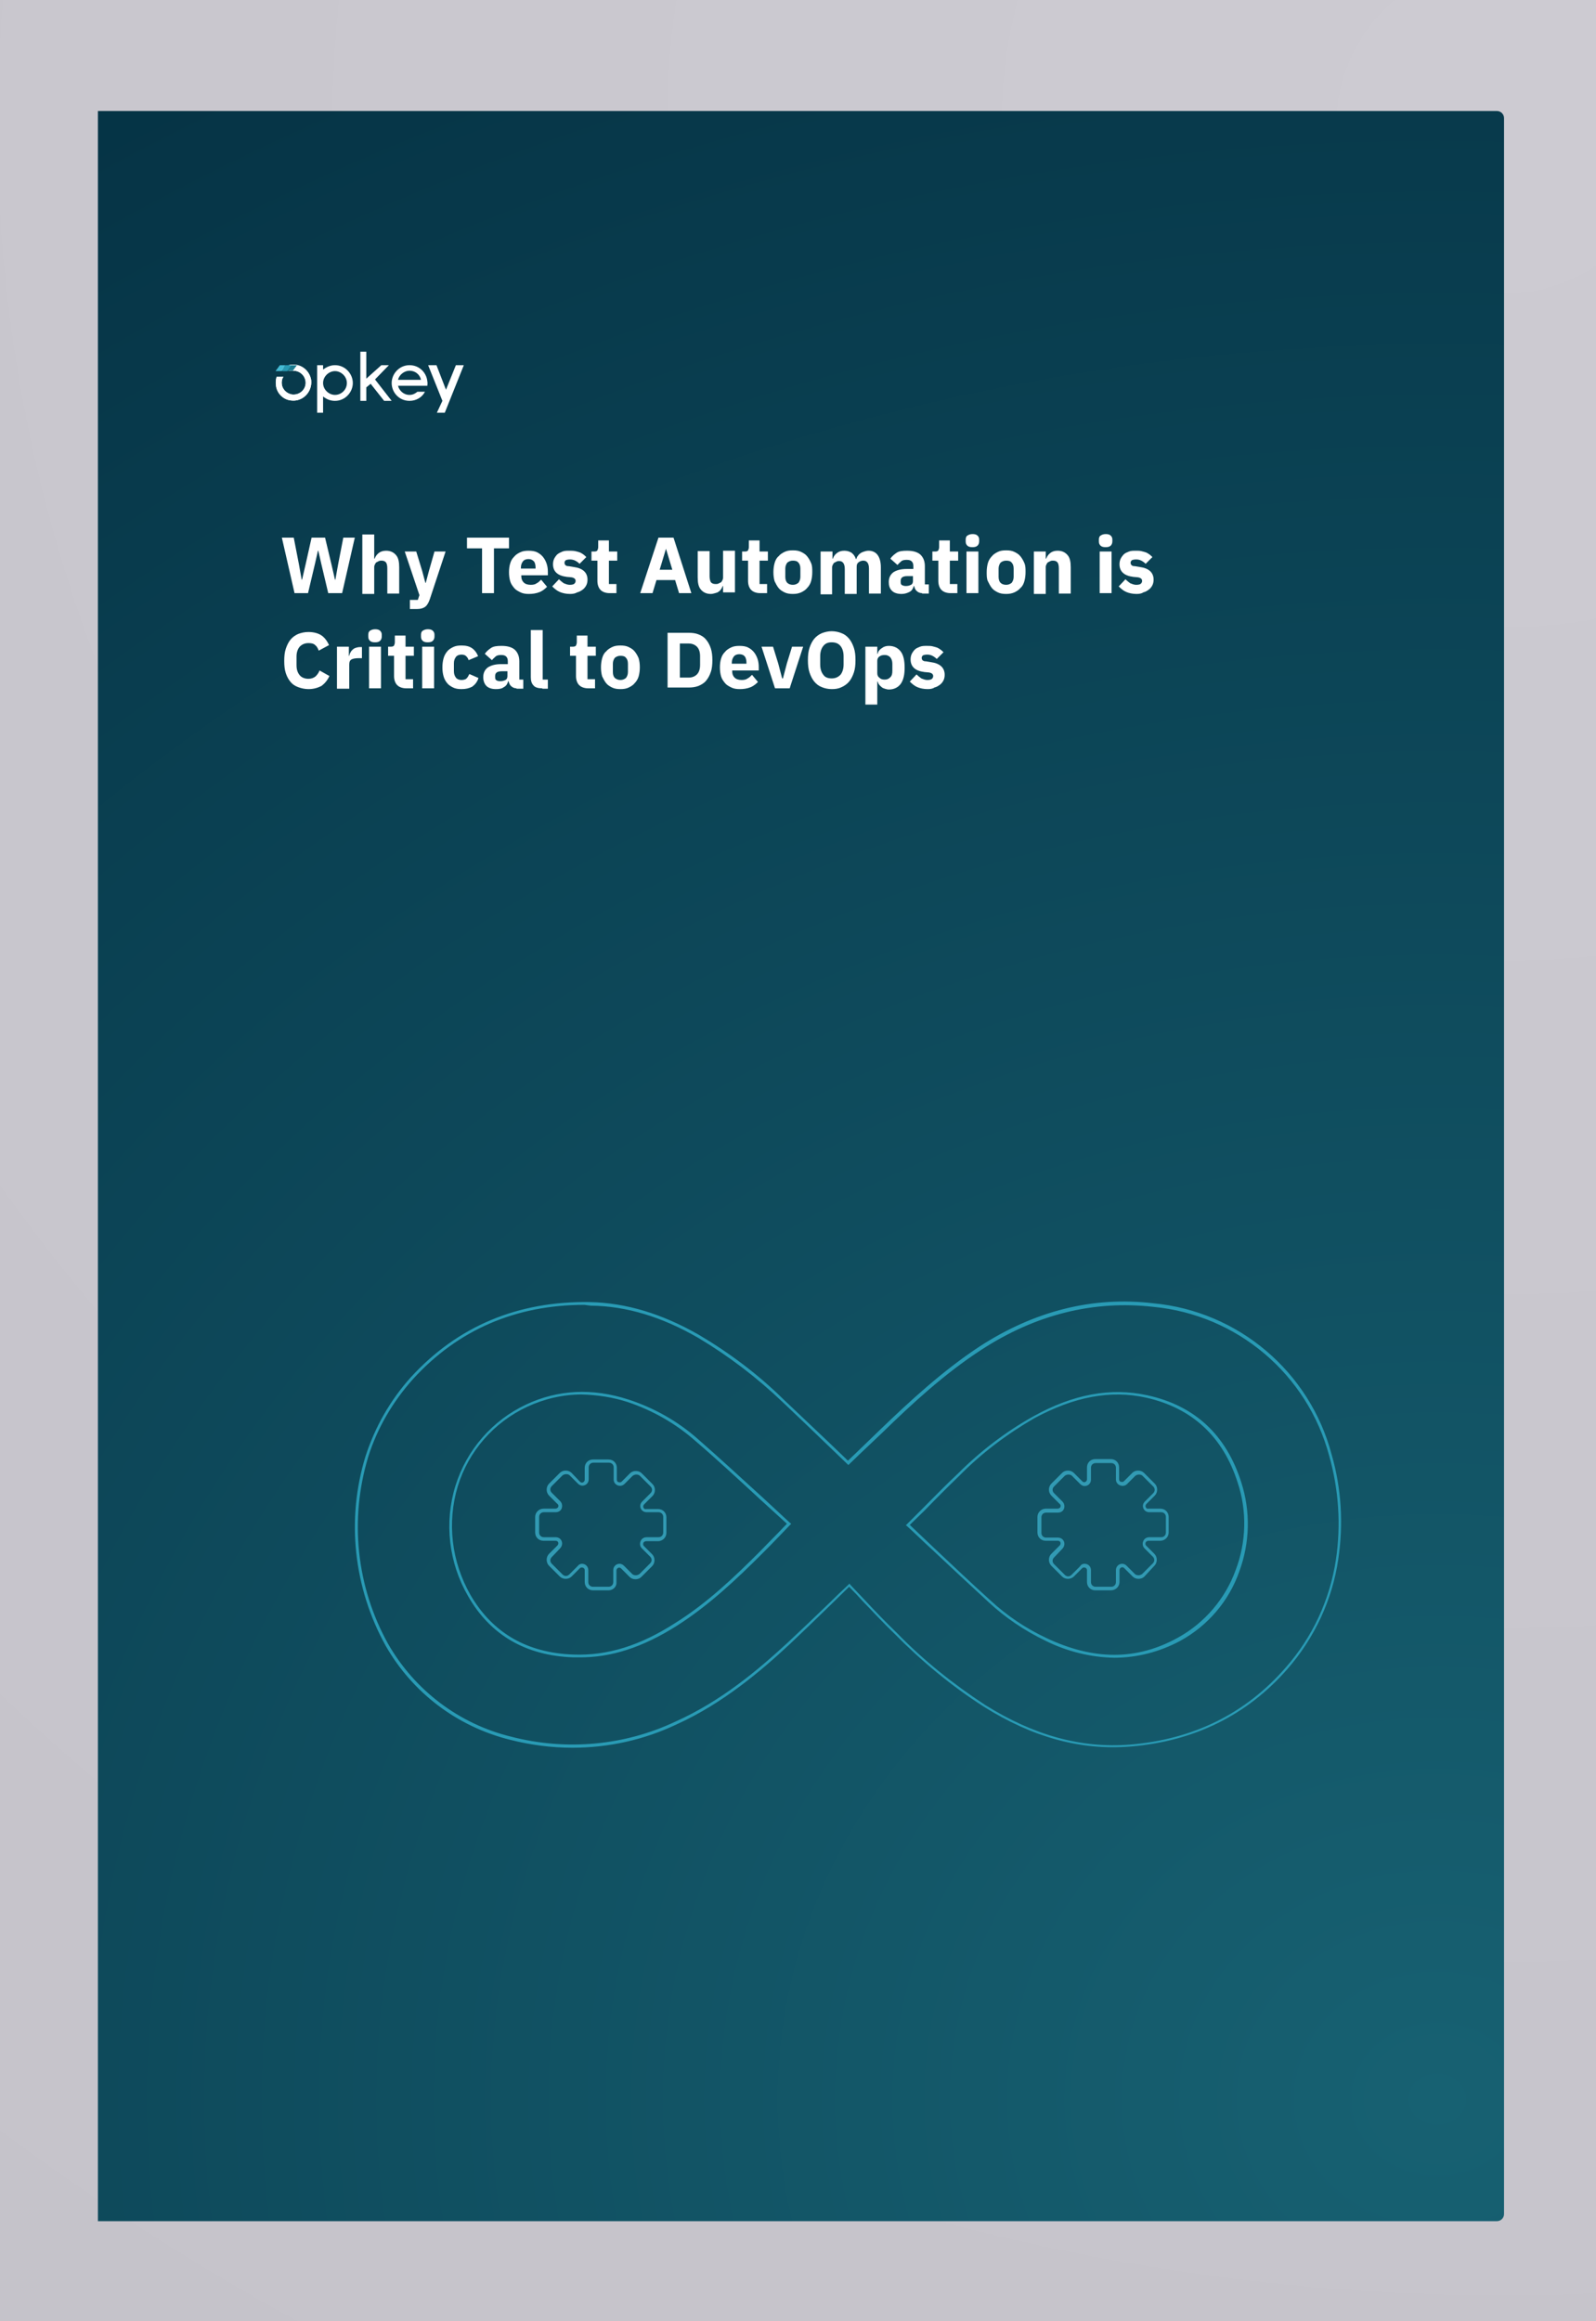 <?xml version="1.0" encoding="utf-8"?>
<!-- Generator: Adobe Illustrator 26.1.0, SVG Export Plug-In . SVG Version: 6.00 Build 0)  -->
<svg version="1.1" id="Layer_1" xmlns="http://www.w3.org/2000/svg" xmlns:xlink="http://www.w3.org/1999/xlink" x="0px" y="0px"
	 viewBox="0 0 402.6 585.4" style="enable-background:new 0 0 402.6 585.4;" xml:space="preserve">
<rect x="0" y="0" width="402.6" height="585.4" fill="#808080" stroke="none"/>
<style type="text/css">
	.st0{fill:url(#SVGID_1_);}
	.st1{fill:url(#SVGID_00000061456662730904297040000017045107765559036091_);}
	.st2{fill:none;}
	.st3{fill-rule:evenodd;clip-rule:evenodd;fill:#FFFFFF;}
	.st4{fill:#FFFFFF;}
	.st5{clip-path:url(#SVGID_00000163053732989445463470000011924228180089938340_);fill:#1C7C90;}
	.st6{fill:#1C7C90;}
	.st7{fill:#2999B3;}
	.st8{fill:#44BAD4;}
	.st9{fill:#299BB5;}
	.st10{fill:#329AB3;}
</style>
<radialGradient id="SVGID_1_" cx="379.994" cy="524.806" r="1100.355" gradientTransform="matrix(0.999 0 0 0.996 -0.428 -490.708)" gradientUnits="userSpaceOnUse">
	<stop  offset="0" style="stop-color:#CDCBD2"/>
	<stop  offset="0.998" style="stop-color:#C0BEC5"/>
</radialGradient>
<rect class="st0" width="402.6" height="585.4"/>
<g>
	<g>
		
			<radialGradient id="SVGID_00000177453088910128684190000013208657779453028792_" cx="2100.365" cy="-11768.692" r="705.601" gradientTransform="matrix(0 0.838 -0.945 0 -10758.868 -1230.664)" gradientUnits="userSpaceOnUse">
			<stop  offset="0" style="stop-color:#176172"/>
			<stop  offset="0.998" style="stop-color:#053345"/>
		</radialGradient>
		<path style="fill:url(#SVGID_00000177453088910128684190000013208657779453028792_);" d="M24.7,560.2V28h352.9
			c1,0,1.8,0.8,1.8,1.8v528.6c0,1-0.8,1.8-1.8,1.8L24.7,560.2L24.7,560.2z"/>
	</g>
</g>
<rect x="24.5" y="28" class="st2" width="354.2" height="532.2"/>
<rect x="24.7" y="27.1" class="st2" width="354.6" height="533.1"/>
<g>
	<path class="st3" d="M73.4,101c2.9,0.4,5.4-2.1,5.1-5.1c-0.3-2-1.9-3.7-4-3.9c-1.5-0.2-2.9,0.4-3.8,1.5H74c1.6,0,3,1.2,3.1,2.9
		c0.1,1.8-1.5,3.3-3.4,3.1c-1.3-0.2-2.4-1.2-2.6-2.5c-0.1-0.7,0-1.4,0.4-2h-1.7c-0.2,0.6-0.3,1.3-0.2,2
		C69.7,99.1,71.4,100.8,73.4,101z"/>
	<path class="st4" d="M80,104.1h1.5V100c1,0.8,2,1.1,3,1.1c2.6,0,4.5-2.2,4.5-4.5s-1.9-4.5-4.5-4.5c-1.3,0-2.3,0.6-3,1.1v-1.1H80
		V104.1L80,104.1z M84.5,99.6c-1.5,0-3-1.3-3-3s1.5-3,3-3s3,1.3,3,3C87.5,98.3,86.1,99.6,84.5,99.6z"/>
	<path class="st4" d="M96.9,101.1h1.9l-4.2-5.4l3.5-3.6h-1.9l-3.8,3.4v-6.8h-1.5v12.4h1.5v-3.4l1.1-0.9L96.9,101.1z"/>
	<path class="st4" d="M107.8,96.2c-0.2-2.2-2-4.1-4.5-4.1c-2.6,0-4.5,2.2-4.5,4.5c0,2.4,1.9,4.5,4.5,4.5c1.7,0,3.2-0.9,3.9-2.3h-1.9
		c-0.5,0.4-1.1,0.8-2,0.8c-1.5,0-2.6-1.1-2.9-2.3h7.4C107.8,97.1,107.9,96.6,107.8,96.2z M100.4,95.8c0.3-1.3,1.6-2.3,2.9-2.3
		c1.4,0,2.6,0.9,2.9,2.3H100.4z"/>
	<path class="st4" d="M117,92.1h-2l0,0l-2.5,6.2l-2.4-6.2H108l3.6,9l-1.4,3h2L117,92.1"/>
	<g>
		<g>
			<g>
				<path id="SVGID_00000096035746156242800250000005990708435567830682_" class="st4" d="M73.4,101c2.9,0.4,5.4-2.1,5.1-5.1
					c-0.3-2-1.9-3.7-4-3.9c-1.5-0.2-2.9,0.4-3.8,1.5H74c1.6,0,3,1.2,3.1,2.9c0.1,1.8-1.5,3.3-3.4,3.1c-1.3-0.2-2.4-1.2-2.6-2.5
					c-0.1-0.7,0-1.4,0.4-2h-1.7c-0.2,0.6-0.3,1.3-0.2,2C69.7,99.1,71.4,100.8,73.4,101z"/>
			</g>
			<g>
				<g>
					<defs>
						<path id="SVGID_00000041987025484851454700000016937078351637839783_" d="M73.4,101c2.9,0.4,5.4-2.1,5.1-5.1
							c-0.3-2-1.9-3.7-4-3.9c-1.5-0.2-2.9,0.4-3.8,1.5H74c1.6,0,3,1.2,3.1,2.9c0.1,1.8-1.5,3.3-3.4,3.1c-1.3-0.2-2.4-1.2-2.6-2.5
							c-0.1-0.7,0-1.4,0.4-2h-1.7c-0.2,0.6-0.3,1.3-0.2,2C69.7,99.1,71.4,100.8,73.4,101z"/>
					</defs>
					<clipPath id="SVGID_00000113342113069159280520000003613575330919676591_">
						<use xlink:href="#SVGID_00000041987025484851454700000016937078351637839783_"  style="overflow:visible;"/>
					</clipPath>
					<path style="clip-path:url(#SVGID_00000113342113069159280520000003613575330919676591_);fill:#1C7C90;" d="M73.4,92.1h1.5
						l-1.1,1.5h-1.5L73.4,92.1z"/>
				</g>
			</g>
		</g>
	</g>
	<path class="st6" d="M72.4,92.1h1.5l-1.1,1.5h-1.5L72.4,92.1z"/>
	<path class="st7" d="M72,92.1h1.5l-1.1,1.5h-1.5L72,92.1z"/>
	<path class="st8" d="M70.6,92.1H72l-1.1,1.5h-1.4L70.6,92.1z"/>
</g>
<path class="st9" d="M144.4,440.8c-5.3,0-10.6-0.7-15.7-2c-13.3-3.3-24.6-11.8-31.4-23.7c-8.1-14.6-10-31.9-5.1-47.8
	c2.4-7.4,6.2-14.1,11.4-19.9c11.8-12.9,27-19.3,45.2-19c9.1,0.2,18.1,2.9,27.4,8.2c7.8,4.6,15,10,21.4,16.3
	c3.8,3.6,7.6,7.2,11.4,10.8l4.9,4.7l2.2-2.1l5.8-5.6c7.6-7.3,15.8-14.9,25.2-21.1c13.9-9,28.6-12.7,43.8-10.9
	c21.5,2,39.5,17.3,45,38.1c2.5,8.6,3,17.6,1.7,26.4c-1.5,10.3-6,19.9-12.8,27.7c-10.2,11.7-23.6,18.3-39.7,19.6
	c-12.5,1-24.6-2.3-37-10.1c-8.1-5.2-15.6-11.4-22.4-18.3c-2.8-2.7-5.5-5.6-8.1-8.3c-1.1-1.2-2.2-2.4-3.4-3.6l-4.7,4.6
	c-3.5,3.4-6.9,6.7-10.3,9.9c-7.1,6.6-16.8,14.9-28.5,20.2C162.5,438.8,153.5,440.8,144.4,440.8z M147.4,329.1
	c-17.3,0-31.9,6.3-43.2,18.7c-5.1,5.7-9,12.3-11.3,19.6c-4.8,15.8-3,32.8,5,47.2c6.7,11.7,17.9,20.2,31,23.4
	c13.9,3.6,28.6,2.3,41.5-3.8c11.6-5.2,20.8-13,28.4-20c3.4-3.2,6.8-6.4,10.3-9.8c1.6-1.6,3.3-3.2,5-4.8l0.2-0.2l0.2,0.3
	c1.2,1.3,2.4,2.5,3.6,3.8c2.6,2.8,5.3,5.6,8.1,8.3c6.7,6.9,14.2,12.9,22.3,18.2c12.3,7.7,24.3,11,36.6,10
	c15.9-1.3,29.1-7.8,39.2-19.4c6.8-7.7,11.2-17.2,12.7-27.3c1.3-8.7,0.7-17.6-1.7-26.1c-5.5-20.6-23.2-35.6-44.4-37.6
	c-15-1.7-29.6,1.9-43.3,10.8c-9.4,6.1-17.6,13.7-25.1,21l-5.8,5.5l-2.7,2.6l-0.2-0.2l-5.1-4.9c-3.7-3.6-7.5-7.2-11.3-10.8
	c-6.5-6.2-13.6-11.6-21.3-16.2c-9.2-5.3-18.1-8-27.1-8.1L147.4,329.1z M281.1,418.1c-6-0.1-12-1.6-17.4-4.3
	c-5.2-2.5-10.1-5.8-14.3-9.7c-4.8-4.4-9.7-9-14.4-13.4c-2.1-1.9-4.1-3.9-6.2-5.8l-0.3-0.2l0.3-0.3l4-4c3-3,5.8-5.9,8.8-8.7
	c5.7-5.7,12.1-10.6,19.1-14.5c10.1-5.6,19.5-7.3,28.7-5.3c12,2.6,19.9,10,23.7,21.9c2.4,7.4,2.2,15.3-0.5,22.6l0,0
	c-2.6,7.4-7.9,13.6-14.8,17.4C292.6,416.6,286.9,418.1,281.1,418.1L281.1,418.1z M229.5,384.6l5.9,5.6c4.7,4.4,9.5,9,14.4,13.4
	c4.2,3.9,9,7.1,14.1,9.5c12,5.7,22.9,5.7,33.3-0.1c6.7-3.7,11.9-9.8,14.5-17c2.7-7.1,2.9-14.9,0.5-22.1
	c-3.7-11.6-11.5-18.8-23.1-21.4c-9-2-18.2-0.2-28.2,5.2c-6.9,4-13.3,8.8-18.9,14.5c-2.9,2.8-5.8,5.7-8.7,8.7L229.5,384.6z M146,418
	h-1.4c-11.9-0.4-20.9-5.6-26.5-15.4c-4.9-8.4-6.1-18.6-3.2-27.9c2.8-9,9.3-16.5,17.9-20.5c7.9-3.7,16.6-4.2,25.8-1.2
	c6.4,2.1,12.3,5.4,17.4,9.9c5.5,4.8,11,9.9,16.4,14.8c2.3,2.1,4.6,4.3,6.9,6.4l0.3,0.2l-0.3,0.3l-2.4,2.5c-1.6,1.7-3.2,3.3-4.8,4.9
	c-6.3,6.3-13.3,12.9-21.3,18C162.1,415.5,154.1,418.1,146,418L146,418z M146.7,351.7c-4.7,0-9.4,1.1-13.7,3.1
	c-8.4,3.9-14.8,11.2-17.5,20c-2.8,9.2-1.6,19.1,3.2,27.5c5.6,9.6,14.3,14.6,26,15c8.5,0.3,16.7-2.2,25.7-8c8-5,14.9-11.6,21.2-17.9
	l0.2,0.2l-0.2-0.2c1.6-1.6,3.1-3.2,4.8-4.9l2.1-2.2l-6.7-6.1c-5.3-4.9-10.8-10-16.4-14.8c-5-4.4-10.8-7.7-17.1-9.8
	C154.6,352.4,150.7,351.8,146.7,351.7L146.7,351.7z"/>
<path class="st10" d="M153.5,401.1h-3.9c-1.2,0-2.1-0.9-2.1-2.1v-3c0-0.3-0.2-0.5-0.4-0.6c-0.3-0.1-0.6-0.1-0.8,0.1l-2.1,2.1
	c-0.8,0.8-2.2,0.8-3,0l-2.7-2.7c-0.8-0.8-0.8-2.2,0-3l0,0l2.1-2.1c0.2-0.2,0.3-0.5,0.2-0.8s-0.4-0.4-0.7-0.4h-3
	c-1.2,0-2.1-0.9-2.1-2.1v-3.9c0-1.2,1-2.1,2.1-2.1h3c0.3,0,0.6-0.2,0.7-0.4c0.1-0.3,0.1-0.6-0.2-0.8l-2.1-2.1c-0.8-0.8-0.8-2.2,0-3
	l0,0l2.7-2.7c0.4-0.4,0.9-0.6,1.5-0.6l0,0c0.6,0,1.1,0.2,1.5,0.6l2.1,2.2c0.3,0.3,0.7,0.3,1,0c0.1-0.1,0.2-0.3,0.2-0.5v-3
	c0-1.2,0.9-2.1,2.1-2.1h3.9c1.2,0,2.1,0.9,2.1,2.1v3c0,0.3,0.2,0.6,0.4,0.6c0.3,0.1,0.6,0.1,0.8-0.1l2.1-2.1
	c0.4-0.4,0.9-0.6,1.5-0.6l0,0c0.6,0,1.1,0.2,1.5,0.6l2.7,2.7c0.8,0.8,0.8,2.2,0,3l0,0l-2.1,2.1c-0.2,0.2-0.3,0.5-0.2,0.8
	s0.4,0.5,0.7,0.4h3c1.2,0,2.1,0.9,2.1,2.1v3.9c0,1.2-1,2.1-2.1,2.1h-3c-0.3,0-0.6,0.2-0.7,0.4c-0.1,0.3-0.1,0.6,0.1,0.8l2.1,2.1
	c0.8,0.8,0.8,2.2,0,3l0,0l-2.7,2.7c-0.4,0.4-0.9,0.6-1.5,0.6l0,0c-0.6,0-1.1-0.2-1.5-0.6l-2.1-2.1c-0.3-0.3-0.7-0.3-1,0
	c-0.1,0.1-0.2,0.3-0.2,0.5v3C155.6,400.1,154.7,401.1,153.5,401.1L153.5,401.1z M146.8,394.4c0.9,0,1.6,0.7,1.6,1.6v3
	c0,0.7,0.5,1.2,1.2,1.2h3.9c0.7,0,1.2-0.5,1.2-1.2v-3c0-0.9,0.7-1.6,1.6-1.6c0.4,0,0.8,0.2,1.1,0.5l2.1,2.1c0.2,0.2,0.5,0.3,0.9,0.3
	l0,0c0.3,0,0.6-0.1,0.9-0.3l2.7-2.7c0.5-0.5,0.5-1.2,0-1.7l-2.1-2.1c-0.6-0.6-0.6-1.6,0-2.3c0.3-0.3,0.7-0.5,1.2-0.5h3
	c0.7,0,1.2-0.5,1.2-1.2v-3.9c0-0.7-0.5-1.2-1.2-1.2h-3c-0.9,0-1.6-0.7-1.6-1.6c0-0.4,0.2-0.8,0.5-1.1l2.1-2.1c0.5-0.5,0.5-1.2,0-1.7
	l0,0l-2.7-2.7c-0.2-0.2-0.5-0.3-0.9-0.3l0,0c-0.3,0-0.6,0.1-0.9,0.3l-2.1,2.1c-0.6,0.6-1.7,0.6-2.3-0.1c-0.3-0.3-0.4-0.7-0.4-1.1v-3
	c0-0.7-0.5-1.2-1.2-1.2h-3.9c-0.7,0-1.2,0.5-1.2,1.2v3c0,0.9-0.7,1.6-1.6,1.6c-0.4,0-0.8-0.2-1.1-0.5l-2.1-2.1
	c-0.2-0.2-0.5-0.3-0.9-0.3l0,0c-0.3,0-0.6,0.1-0.9,0.3l-2.7,2.7c-0.5,0.5-0.5,1.2,0,1.7l0,0l2.1,2.1c0.5,0.5,0.6,1.2,0.4,1.8
	c-0.2,0.6-0.8,1-1.5,1h-3c-0.7,0-1.2,0.5-1.2,1.2v3.9c0,0.7,0.5,1.2,1.2,1.2h3c0.9,0,1.6,0.7,1.6,1.6c0,0.4-0.2,0.9-0.5,1.2
	l-2.1,2.2c-0.5,0.5-0.5,1.2,0,1.7l0,0l2.7,2.7c0.5,0.5,1.2,0.5,1.7,0l2.1-2.1C146,394.6,146.4,394.4,146.8,394.4L146.8,394.4z"/>
<path class="st10" d="M280.2,401.1h-3.9c-1.2,0-2.1-0.9-2.1-2.1v-3c0-0.3-0.2-0.5-0.4-0.6c-0.3-0.1-0.6-0.1-0.8,0.1l-2.1,2.1
	c-0.8,0.8-2.2,0.8-3,0l-2.7-2.7c-0.8-0.8-0.8-2.2,0-3l0,0l2.1-2.1c0.2-0.2,0.3-0.5,0.2-0.8s-0.4-0.4-0.7-0.4h-3
	c-1.2,0-2.1-0.9-2.1-2.1v-3.9c0-1.2,1-2.1,2.1-2.1h3c0.3,0,0.6-0.2,0.7-0.4c0.1-0.3,0.1-0.6-0.2-0.8l-2.1-2.1c-0.8-0.8-0.8-2.2,0-3
	l0,0l2.7-2.7c0.4-0.4,0.9-0.6,1.5-0.6l0,0c0.6,0,1.1,0.2,1.5,0.6l2.1,2.1c0.3,0.3,0.7,0.3,1,0c0.1-0.1,0.2-0.3,0.2-0.5v-3
	c0-1.2,0.9-2.1,2.1-2.1h3.9c1.2,0,2.1,0.9,2.1,2.1v3c0,0.3,0.2,0.6,0.4,0.6c0.3,0.1,0.6,0.1,0.8-0.1l2.1-2.1
	c0.4-0.4,0.9-0.6,1.5-0.6l0,0c0.6,0,1.1,0.2,1.5,0.6l2.7,2.7c0.8,0.8,0.8,2.2,0,3l0,0l-2.1,2.1c-0.2,0.2-0.3,0.5-0.2,0.8
	c0.1,0.3,0.4,0.5,0.7,0.4h3c1.2,0,2.1,0.9,2.1,2.1v3.9c0,1.2-1,2.1-2.1,2.1h-3c-0.3,0-0.6,0.2-0.7,0.4c-0.1,0.3-0.1,0.6,0.1,0.8
	l2.1,2.1c0.8,0.8,0.8,2.2,0,3l0,0l-2.5,2.7c-0.4,0.4-0.9,0.6-1.5,0.6l0,0c-0.6,0-1.1-0.2-1.5-0.6l-2.1-2.1c-0.3-0.3-0.7-0.3-1,0
	c-0.1,0.1-0.2,0.3-0.2,0.5v3C282.4,400.1,281.5,401.1,280.2,401.1C280.3,401.1,280.3,401.1,280.2,401.1z M273.6,394.4
	c0.9,0,1.6,0.7,1.6,1.6v3c0,0.7,0.5,1.2,1.2,1.2h3.9c0.7,0,1.2-0.5,1.2-1.2v-3c0-0.9,0.7-1.6,1.6-1.6c0.4,0,0.8,0.2,1.1,0.5l2.1,2.1
	c0.2,0.2,0.5,0.3,0.9,0.3l0,0c0.3,0,0.6-0.1,0.9-0.3l2.7-2.7c0.5-0.5,0.5-1.2,0-1.7l-2.1-2.1c-0.6-0.6-0.6-1.6,0-2.3
	c0.3-0.3,0.7-0.5,1.2-0.5h3c0.7,0,1.2-0.5,1.2-1.2v-3.9c0-0.7-0.5-1.2-1.2-1.2h-3c-0.9,0-1.6-0.7-1.6-1.6c0-0.4,0.2-0.8,0.5-1.1
	l2.1-2.1c0.5-0.5,0.5-1.2,0-1.7l0,0l-2.7-2.7c-0.2-0.2-0.5-0.3-0.9-0.3l0,0c-0.3,0-0.6,0.1-0.9,0.3l-2.1,2.1c-0.6,0.6-1.6,0.6-2.3,0
	c-0.3-0.3-0.5-0.7-0.5-1.1v-3c0-0.7-0.5-1.2-1.2-1.2h-3.9c-0.7,0-1.2,0.5-1.2,1.2v3c0,0.9-0.7,1.6-1.6,1.6c-0.4,0-0.8-0.2-1.1-0.5
	l-2.1-2.1c-0.2-0.2-0.5-0.3-0.9-0.3l0,0c-0.3,0-0.6,0.1-0.9,0.3l-2.7,2.7c-0.5,0.5-0.5,1.2,0,1.7l0,0l2.1,2.1
	c0.5,0.5,0.6,1.2,0.4,1.8c-0.2,0.6-0.8,1-1.5,1h-3c-0.7,0-1.2,0.5-1.2,1.2v3.9c0,0.7,0.5,1.2,1.2,1.2h3c0.9,0,1.6,0.7,1.6,1.6
	c0,0.4-0.2,0.9-0.5,1.2l-2.1,2.2c-0.5,0.5-0.5,1.2,0,1.7l0,0l2.7,2.7c0.5,0.5,1.2,0.5,1.7,0l2.1-2.1
	C272.7,394.6,273.1,394.4,273.6,394.4z"/>
<g>
	<path class="st4" d="M74.3,149.6l-3.2-14h3l1.3,6.7l0.7,3.9h0.1l0.9-3.9l1.5-6.7H82l1.6,6.7l0.9,3.9h0.1l0.7-3.9l1.3-6.7h2.9
		l-3.2,14h-3.5L81,142l-0.7-3.1h-0.1l-0.7,3.1l-1.8,7.6H74.3z"/>
	<path class="st4" d="M91.4,134.8h3v6.1h0.1c0.2-0.5,0.5-1,1-1.4s1.1-0.6,1.9-0.6c1.1,0,1.9,0.4,2.5,1.1c0.6,0.7,0.8,1.7,0.8,3.1
		v6.6h-3v-6.3c0-0.7-0.1-1.2-0.3-1.5c-0.2-0.3-0.6-0.5-1.1-0.5c-0.2,0-0.5,0-0.7,0.1c-0.2,0.1-0.4,0.2-0.6,0.3
		c-0.2,0.1-0.3,0.3-0.4,0.5c-0.1,0.2-0.2,0.4-0.2,0.7v6.8h-3V134.8z"/>
	<path class="st4" d="M109.6,139.1h2.8l-4,12.1c-0.3,0.8-0.6,1.4-1.1,1.8c-0.5,0.4-1.2,0.6-2.1,0.6h-1.8v-2.3h2l0.4-1.2l-3.7-11h2.9
		l1.5,4.9l0.8,3h0.1l0.8-3L109.6,139.1z"/>
	<path class="st4" d="M124.6,138.3v11.3h-3v-11.3h-3.8v-2.7h10.6v2.7H124.6z"/>
	<path class="st4" d="M133.4,149.8c-0.8,0-1.5-0.1-2.1-0.4c-0.6-0.3-1.2-0.6-1.6-1.1c-0.4-0.5-0.8-1-1-1.7c-0.2-0.7-0.3-1.4-0.3-2.3
		c0-0.8,0.1-1.6,0.3-2.2c0.2-0.7,0.5-1.2,1-1.7c0.4-0.5,0.9-0.8,1.5-1.1c0.6-0.3,1.3-0.4,2.1-0.4c0.9,0,1.6,0.1,2.2,0.4
		s1.1,0.7,1.5,1.2c0.4,0.5,0.7,1.1,0.9,1.7c0.2,0.6,0.3,1.3,0.3,2v0.9h-6.7v0.2c0,0.7,0.2,1.2,0.6,1.6c0.4,0.4,1,0.6,1.8,0.6
		c0.6,0,1.1-0.1,1.5-0.4c0.4-0.2,0.7-0.5,1.1-0.9l1.5,1.8c-0.5,0.5-1.1,1-1.8,1.3C135.2,149.7,134.3,149.8,133.4,149.8z M133.3,141
		c-0.6,0-1.1,0.2-1.4,0.6c-0.3,0.4-0.5,0.9-0.5,1.6v0.2h3.7v-0.2c0-0.6-0.1-1.2-0.4-1.6C134.3,141.2,133.9,141,133.3,141z"/>
	<path class="st4" d="M143.8,149.8c-1,0-1.9-0.2-2.6-0.5s-1.3-0.8-1.9-1.4l1.7-1.8c0.4,0.4,0.8,0.7,1.2,1c0.5,0.2,1,0.4,1.5,0.4
		c0.6,0,1-0.1,1.2-0.3c0.2-0.2,0.3-0.4,0.3-0.7c0-0.5-0.4-0.8-1.1-0.9l-1.1-0.1c-2.4-0.3-3.5-1.4-3.5-3.2c0-0.5,0.1-1,0.3-1.4
		s0.5-0.8,0.8-1.1c0.4-0.3,0.8-0.5,1.3-0.7c0.5-0.2,1.1-0.2,1.7-0.2c0.5,0,1,0,1.5,0.1s0.8,0.2,1.1,0.3s0.6,0.3,0.9,0.5
		c0.3,0.2,0.5,0.4,0.8,0.7l-1.7,1.7c-0.3-0.3-0.7-0.6-1.1-0.8s-0.9-0.3-1.3-0.3c-0.5,0-0.9,0.1-1.1,0.2c-0.2,0.2-0.3,0.4-0.3,0.6
		c0,0.3,0.1,0.5,0.2,0.6c0.2,0.2,0.4,0.3,0.9,0.3l1.2,0.2c2.3,0.3,3.5,1.4,3.5,3.2c0,0.5-0.1,1-0.3,1.4c-0.2,0.4-0.5,0.8-0.9,1.1
		c-0.4,0.3-0.9,0.6-1.4,0.7C145.1,149.7,144.5,149.8,143.8,149.8z"/>
	<path class="st4" d="M153.8,149.6c-1,0-1.8-0.3-2.3-0.8c-0.5-0.5-0.8-1.3-0.8-2.3v-5.1h-1.5v-2.3h0.7c0.4,0,0.7-0.1,0.8-0.3
		c0.1-0.2,0.2-0.5,0.2-0.8v-1.7h2.7v2.8h2.1v2.3h-2.1v5.9h1.9v2.3H153.8z"/>
	<path class="st4" d="M171.3,149.6l-1-3.3h-4.7l-1,3.3h-3.1l4.6-14h3.8l4.5,14H171.3z M168,138.4L168,138.4l-1.6,5.3h3.2L168,138.4z
		"/>
	<path class="st4" d="M182.4,147.8h-0.1c-0.1,0.3-0.2,0.5-0.4,0.8s-0.4,0.5-0.6,0.6c-0.2,0.2-0.5,0.3-0.9,0.4s-0.7,0.2-1.1,0.2
		c-1.1,0-1.9-0.4-2.5-1.1c-0.6-0.7-0.8-1.7-0.8-3.1v-6.6h3v6.3c0,0.6,0.1,1.1,0.3,1.5c0.2,0.3,0.6,0.5,1.2,0.5c0.2,0,0.5,0,0.7-0.1
		c0.2-0.1,0.4-0.2,0.6-0.3c0.2-0.1,0.3-0.3,0.4-0.5c0.1-0.2,0.2-0.4,0.2-0.7v-6.8h3v10.5h-3V147.8z"/>
	<path class="st4" d="M191.8,149.6c-1,0-1.8-0.3-2.3-0.8c-0.5-0.5-0.8-1.3-0.8-2.3v-5.1h-1.5v-2.3h0.7c0.4,0,0.7-0.1,0.8-0.3
		c0.1-0.2,0.2-0.5,0.2-0.8v-1.7h2.7v2.8h2.1v2.3h-2.1v5.9h1.9v2.3H191.8z"/>
	<path class="st4" d="M200,149.8c-0.8,0-1.5-0.1-2.1-0.4c-0.6-0.3-1.1-0.6-1.5-1.1c-0.4-0.5-0.7-1.1-1-1.7c-0.2-0.7-0.3-1.4-0.3-2.3
		c0-0.8,0.1-1.6,0.3-2.3c0.2-0.7,0.5-1.3,1-1.7c0.4-0.5,0.9-0.8,1.5-1.1s1.3-0.4,2.1-0.4s1.5,0.1,2.1,0.4c0.6,0.3,1.1,0.6,1.5,1.1
		c0.4,0.5,0.7,1,1,1.7s0.3,1.4,0.3,2.3c0,0.8-0.1,1.6-0.3,2.3s-0.6,1.3-1,1.7c-0.4,0.5-0.9,0.8-1.5,1.1
		C201.4,149.7,200.8,149.8,200,149.8z M200,147.5c0.6,0,1-0.2,1.4-0.5c0.3-0.4,0.5-0.9,0.5-1.5v-2.1c0-0.7-0.2-1.2-0.5-1.5
		c-0.3-0.4-0.8-0.5-1.4-0.5c-0.6,0-1,0.2-1.4,0.5c-0.3,0.4-0.5,0.9-0.5,1.5v2.1c0,0.7,0.2,1.2,0.5,1.5
		C198.9,147.3,199.4,147.5,200,147.5z"/>
	<path class="st4" d="M207,149.6v-10.5h3v1.8h0.1c0.2-0.6,0.5-1,1-1.4c0.5-0.4,1.1-0.6,1.9-0.6c0.7,0,1.3,0.2,1.8,0.5
		c0.5,0.4,0.9,0.9,1.1,1.6h0.1c0.1-0.3,0.2-0.6,0.4-0.8c0.2-0.3,0.4-0.5,0.7-0.7c0.3-0.2,0.6-0.3,0.9-0.4c0.3-0.1,0.7-0.2,1.1-0.2
		c1,0,1.8,0.4,2.3,1.1c0.5,0.7,0.8,1.7,0.8,3.1v6.6h-3v-6.3c0-1.3-0.5-2-1.4-2c-0.4,0-0.8,0.1-1.2,0.4c-0.4,0.3-0.5,0.6-0.5,1.2v6.8
		h-3v-6.3c0-1.3-0.5-2-1.4-2c-0.2,0-0.4,0-0.6,0.1c-0.2,0.1-0.4,0.2-0.6,0.3s-0.3,0.3-0.4,0.5c-0.1,0.2-0.2,0.4-0.2,0.7v6.8H207z"/>
	<path class="st4" d="M232.6,149.6c-0.5,0-1-0.2-1.3-0.5c-0.4-0.3-0.6-0.8-0.7-1.3h-0.1c-0.2,0.7-0.5,1.2-1.1,1.5s-1.2,0.5-2,0.5
		c-1.1,0-1.9-0.3-2.4-0.8c-0.6-0.6-0.8-1.3-0.8-2.2c0-1.1,0.4-1.9,1.2-2.5c0.8-0.5,1.9-0.8,3.3-0.8h1.7v-0.7c0-0.5-0.1-0.9-0.4-1.2
		c-0.3-0.3-0.7-0.4-1.3-0.4c-0.6,0-1.1,0.1-1.4,0.4c-0.3,0.3-0.6,0.5-0.9,0.9l-1.8-1.6c0.4-0.6,1-1.1,1.6-1.5
		c0.6-0.4,1.5-0.5,2.6-0.5c1.5,0,2.6,0.3,3.4,1c0.7,0.7,1.1,1.6,1.1,2.9v4.6h1v2.3H232.6z M228.5,147.8c0.5,0,0.9-0.1,1.3-0.3
		c0.4-0.2,0.5-0.6,0.5-1v-1.2h-1.4c-1.2,0-1.7,0.4-1.7,1.2v0.3c0,0.4,0.1,0.7,0.4,0.8C227.8,147.7,228.1,147.8,228.5,147.8z"/>
	<path class="st4" d="M239.8,149.6c-1,0-1.8-0.3-2.3-0.8c-0.5-0.5-0.8-1.3-0.8-2.3v-5.1h-1.5v-2.3h0.7c0.4,0,0.7-0.1,0.8-0.3
		c0.1-0.2,0.2-0.5,0.2-0.8v-1.7h2.7v2.8h2.1v2.3h-2.1v5.9h1.9v2.3H239.8z"/>
	<path class="st4" d="M245.3,138c-0.6,0-1-0.1-1.3-0.4s-0.4-0.6-0.4-1.1v-0.4c0-0.4,0.1-0.8,0.4-1s0.7-0.4,1.3-0.4
		c0.6,0,1,0.1,1.3,0.4s0.4,0.6,0.4,1v0.4c0,0.4-0.1,0.8-0.4,1.1S245.9,138,245.3,138z M243.8,139.1h3v10.5h-3V139.1z"/>
	<path class="st4" d="M253.8,149.8c-0.8,0-1.5-0.1-2.1-0.4c-0.6-0.3-1.1-0.6-1.5-1.1c-0.4-0.5-0.7-1.1-1-1.7s-0.3-1.4-0.3-2.3
		c0-0.8,0.1-1.6,0.3-2.3s0.6-1.3,1-1.7c0.4-0.5,0.9-0.8,1.5-1.1c0.6-0.3,1.3-0.4,2.1-0.4s1.5,0.1,2.1,0.4s1.1,0.6,1.5,1.1
		c0.4,0.5,0.7,1,1,1.7s0.3,1.4,0.3,2.3c0,0.8-0.1,1.6-0.3,2.3s-0.5,1.3-1,1.7c-0.4,0.5-0.9,0.8-1.5,1.1
		C255.2,149.7,254.6,149.8,253.8,149.8z M253.8,147.5c0.6,0,1-0.2,1.4-0.5c0.3-0.4,0.5-0.9,0.5-1.5v-2.1c0-0.7-0.2-1.2-0.5-1.5
		c-0.3-0.4-0.8-0.5-1.4-0.5s-1,0.2-1.4,0.5c-0.3,0.4-0.5,0.9-0.5,1.5v2.1c0,0.7,0.2,1.2,0.5,1.5
		C252.7,147.3,253.2,147.5,253.8,147.5z"/>
	<path class="st4" d="M260.8,149.6v-10.5h3v1.8h0.1c0.2-0.5,0.5-1,1-1.4c0.5-0.4,1.1-0.6,1.9-0.6c1.1,0,1.9,0.4,2.5,1.1
		c0.6,0.7,0.8,1.7,0.8,3.1v6.6h-3v-6.3c0-0.7-0.1-1.2-0.3-1.5c-0.2-0.3-0.6-0.5-1.1-0.5c-0.2,0-0.5,0-0.7,0.1s-0.4,0.2-0.6,0.3
		c-0.2,0.1-0.3,0.3-0.4,0.5c-0.1,0.2-0.2,0.4-0.2,0.7v6.8H260.8z"/>
	<path class="st4" d="M278.9,138c-0.6,0-1-0.1-1.3-0.4s-0.4-0.6-0.4-1.1v-0.4c0-0.4,0.1-0.8,0.4-1s0.7-0.4,1.3-0.4
		c0.6,0,1,0.1,1.3,0.4s0.4,0.6,0.4,1v0.4c0,0.4-0.1,0.8-0.4,1.1S279.5,138,278.9,138z M277.4,139.1h3v10.5h-3V139.1z"/>
	<path class="st4" d="M286.7,149.8c-1,0-1.9-0.2-2.6-0.5s-1.3-0.8-1.9-1.4l1.7-1.8c0.4,0.4,0.8,0.7,1.2,1c0.5,0.2,1,0.4,1.5,0.4
		c0.6,0,1-0.1,1.2-0.3c0.2-0.2,0.3-0.4,0.3-0.7c0-0.5-0.4-0.8-1.1-0.9l-1.1-0.1c-2.4-0.3-3.5-1.4-3.5-3.2c0-0.5,0.1-1,0.3-1.4
		c0.2-0.4,0.5-0.8,0.8-1.1s0.8-0.5,1.3-0.7c0.5-0.2,1.1-0.2,1.7-0.2c0.5,0,1,0,1.4,0.1s0.8,0.2,1.1,0.3c0.3,0.1,0.6,0.3,0.9,0.5
		c0.3,0.2,0.5,0.4,0.8,0.7l-1.7,1.7c-0.3-0.3-0.7-0.6-1.1-0.8s-0.8-0.3-1.3-0.3c-0.5,0-0.9,0.1-1.1,0.2c-0.2,0.2-0.3,0.4-0.3,0.6
		c0,0.3,0.1,0.5,0.2,0.6c0.2,0.2,0.4,0.3,0.9,0.3l1.2,0.2c2.3,0.3,3.5,1.4,3.5,3.2c0,0.5-0.1,1-0.3,1.4c-0.2,0.4-0.5,0.8-0.9,1.1
		c-0.4,0.3-0.9,0.6-1.4,0.7C288,149.7,287.4,149.8,286.7,149.8z"/>
	<path class="st4" d="M77.8,173.8c-0.9,0-1.8-0.2-2.6-0.5c-0.8-0.3-1.4-0.7-1.9-1.3c-0.5-0.6-0.9-1.3-1.2-2.2
		c-0.3-0.9-0.4-1.9-0.4-3.1c0-1.2,0.1-2.2,0.4-3.1c0.3-0.9,0.7-1.7,1.2-2.3c0.5-0.6,1.2-1.1,1.9-1.4c0.8-0.3,1.6-0.5,2.6-0.5
		c1.3,0,2.4,0.3,3.2,0.8c0.8,0.5,1.5,1.4,2,2.5l-2.6,1.4c-0.2-0.6-0.5-1.1-0.9-1.4c-0.4-0.4-1-0.5-1.7-0.5c-0.9,0-1.6,0.3-2.2,0.9
		c-0.5,0.6-0.8,1.4-0.8,2.5v2.2c0,1.1,0.3,1.9,0.8,2.5c0.5,0.6,1.3,0.9,2.2,0.9c0.7,0,1.3-0.2,1.8-0.6c0.4-0.4,0.8-0.9,1-1.5
		l2.5,1.4c-0.5,1.1-1.2,1.9-2,2.5C80.1,173.5,79.1,173.8,77.8,173.8z"/>
	<path class="st4" d="M85,173.6v-10.5h3v2.3h0.1c0.1-0.3,0.1-0.6,0.3-0.8c0.1-0.3,0.3-0.5,0.5-0.7s0.5-0.4,0.8-0.5
		c0.3-0.1,0.7-0.2,1.1-0.2h0.5v2.8h-0.7c-0.9,0-1.5,0.1-1.9,0.3c-0.4,0.2-0.6,0.6-0.6,1.3v6.1H85z"/>
	<path class="st4" d="M94.6,162c-0.6,0-1-0.1-1.3-0.4s-0.4-0.6-0.4-1.1v-0.4c0-0.4,0.1-0.8,0.4-1s0.7-0.4,1.3-0.4s1,0.1,1.3,0.4
		s0.4,0.6,0.4,1v0.4c0,0.4-0.1,0.8-0.4,1.1S95.2,162,94.6,162z M93.1,163.1h3v10.5h-3V163.1z"/>
	<path class="st4" d="M102.5,173.6c-1,0-1.8-0.3-2.3-0.8c-0.5-0.5-0.8-1.3-0.8-2.3v-5.1h-1.5v-2.3h0.7c0.4,0,0.7-0.1,0.8-0.3
		c0.1-0.2,0.2-0.5,0.2-0.8v-1.7h2.7v2.8h2.1v2.3h-2.1v5.9h1.9v2.3H102.5z"/>
	<path class="st4" d="M107.9,162c-0.6,0-1-0.1-1.3-0.4s-0.4-0.6-0.4-1.1v-0.4c0-0.4,0.1-0.8,0.4-1s0.7-0.4,1.3-0.4s1,0.1,1.3,0.4
		s0.4,0.6,0.4,1v0.4c0,0.4-0.1,0.8-0.4,1.1S108.5,162,107.9,162z M106.5,163.1h3v10.5h-3V163.1z"/>
	<path class="st4" d="M116.4,173.8c-0.8,0-1.5-0.1-2.1-0.4c-0.6-0.3-1.1-0.6-1.5-1.1c-0.4-0.5-0.7-1-0.9-1.7
		c-0.2-0.7-0.3-1.4-0.3-2.3c0-0.8,0.1-1.6,0.3-2.3c0.2-0.7,0.5-1.2,0.9-1.7c0.4-0.5,0.9-0.8,1.5-1.1s1.3-0.4,2.1-0.4
		c1.1,0,2,0.2,2.7,0.7c0.7,0.5,1.2,1.2,1.5,2l-2.4,1c-0.1-0.4-0.3-0.7-0.6-1s-0.7-0.4-1.2-0.4c-0.6,0-1.1,0.2-1.4,0.6
		c-0.3,0.4-0.5,0.9-0.5,1.6v2c0,0.7,0.2,1.2,0.5,1.6c0.3,0.4,0.8,0.6,1.4,0.6c0.5,0,1-0.1,1.3-0.4c0.3-0.3,0.5-0.7,0.7-1.1l2.3,1
		c-0.3,1-0.9,1.7-1.6,2.2C118.3,173.6,117.5,173.8,116.4,173.8z"/>
	<path class="st4" d="M130.3,173.6c-0.5,0-1-0.2-1.3-0.5c-0.4-0.3-0.6-0.8-0.7-1.3h-0.1c-0.2,0.7-0.5,1.2-1.1,1.5
		c-0.5,0.4-1.2,0.5-2,0.5c-1.1,0-1.9-0.3-2.4-0.8s-0.8-1.3-0.8-2.2c0-1.1,0.4-1.9,1.2-2.5c0.8-0.5,1.9-0.8,3.3-0.8h1.7v-0.7
		c0-0.5-0.1-0.9-0.4-1.2c-0.3-0.3-0.7-0.4-1.3-0.4c-0.6,0-1.1,0.1-1.4,0.4c-0.3,0.3-0.6,0.5-0.9,0.9l-1.8-1.6c0.4-0.6,1-1.1,1.6-1.5
		c0.6-0.4,1.5-0.5,2.6-0.5c1.5,0,2.6,0.3,3.4,1c0.7,0.7,1.1,1.6,1.1,2.9v4.6h1v2.3H130.3z M126.2,171.8c0.5,0,0.9-0.1,1.3-0.3
		c0.4-0.2,0.5-0.6,0.5-1v-1.2h-1.4c-1.2,0-1.7,0.4-1.7,1.2v0.3c0,0.4,0.1,0.7,0.4,0.8C125.4,171.7,125.7,171.8,126.2,171.8z"/>
	<path class="st4" d="M136.8,173.6c-1,0-1.8-0.2-2.2-0.7c-0.5-0.5-0.7-1.2-0.7-2.1v-11.9h3v12.5h1.3v2.3H136.8z"/>
	<path class="st4" d="M148.4,173.6c-1,0-1.8-0.3-2.3-0.8c-0.5-0.5-0.8-1.3-0.8-2.3v-5.1h-1.5v-2.3h0.7c0.4,0,0.7-0.1,0.8-0.3
		c0.1-0.2,0.2-0.5,0.2-0.8v-1.7h2.7v2.8h2.1v2.3h-2.1v5.9h1.9v2.3H148.4z"/>
	<path class="st4" d="M156.5,173.8c-0.8,0-1.5-0.1-2.1-0.4c-0.6-0.3-1.1-0.6-1.5-1.1c-0.4-0.5-0.7-1.1-1-1.7
		c-0.2-0.7-0.3-1.4-0.3-2.3c0-0.8,0.1-1.6,0.3-2.3c0.2-0.7,0.5-1.3,1-1.7c0.4-0.5,0.9-0.8,1.5-1.1s1.3-0.4,2.1-0.4
		c0.8,0,1.5,0.1,2.1,0.4c0.6,0.3,1.1,0.6,1.5,1.1c0.4,0.5,0.7,1,1,1.7c0.2,0.7,0.3,1.4,0.3,2.3c0,0.8-0.1,1.6-0.3,2.3
		c-0.2,0.7-0.6,1.3-1,1.7c-0.4,0.5-0.9,0.8-1.5,1.1C158,173.7,157.3,173.8,156.5,173.8z M156.5,171.5c0.6,0,1-0.2,1.4-0.5
		c0.3-0.4,0.5-0.9,0.5-1.5v-2.1c0-0.7-0.2-1.2-0.5-1.5c-0.3-0.4-0.8-0.5-1.4-0.5c-0.6,0-1,0.2-1.4,0.5c-0.3,0.4-0.5,0.9-0.5,1.5v2.1
		c0,0.7,0.2,1.2,0.5,1.5C155.5,171.3,155.9,171.5,156.5,171.5z"/>
	<path class="st4" d="M168.4,159.6h5.3c0.9,0,1.8,0.1,2.5,0.4c0.8,0.3,1.4,0.7,1.9,1.3s0.9,1.3,1.2,2.2c0.3,0.9,0.4,1.9,0.4,3
		s-0.1,2.2-0.4,3c-0.3,0.9-0.7,1.6-1.2,2.2s-1.2,1-1.9,1.3c-0.8,0.3-1.6,0.4-2.5,0.4h-5.3V159.6z M173.7,170.9
		c0.9,0,1.6-0.3,2.1-0.8s0.8-1.3,0.8-2.4v-2.2c0-1.1-0.3-1.9-0.8-2.4c-0.5-0.5-1.2-0.8-2.1-0.8h-2.2v8.6H173.7z"/>
	<path class="st4" d="M186.6,173.8c-0.8,0-1.5-0.1-2.1-0.4c-0.6-0.3-1.2-0.6-1.6-1.1c-0.4-0.5-0.8-1-1-1.7c-0.2-0.7-0.3-1.4-0.3-2.3
		c0-0.8,0.1-1.6,0.3-2.2c0.2-0.7,0.5-1.2,1-1.7c0.4-0.5,0.9-0.8,1.5-1.1c0.6-0.3,1.3-0.4,2.1-0.4c0.9,0,1.6,0.1,2.2,0.4
		s1.1,0.7,1.5,1.2c0.4,0.5,0.7,1.1,0.9,1.7c0.2,0.6,0.3,1.3,0.3,2v0.9h-6.7v0.2c0,0.7,0.2,1.2,0.6,1.6c0.4,0.4,1,0.6,1.8,0.6
		c0.6,0,1.1-0.1,1.5-0.4c0.4-0.2,0.7-0.5,1.1-0.9l1.5,1.8c-0.5,0.5-1.1,1-1.8,1.3C188.4,173.7,187.5,173.8,186.6,173.8z M186.5,165
		c-0.6,0-1.1,0.2-1.4,0.6c-0.3,0.4-0.5,0.9-0.5,1.6v0.2h3.7v-0.2c0-0.6-0.1-1.2-0.4-1.6C187.6,165.2,187.1,165,186.5,165z"/>
	<path class="st4" d="M195.5,173.6l-3.4-10.5h2.9l1.3,4.2l1,3.8h0.2l1-3.8l1.3-4.2h2.8l-3.4,10.5H195.5z"/>
	<path class="st4" d="M209.8,173.8c-0.9,0-1.8-0.2-2.5-0.5c-0.8-0.3-1.4-0.8-1.9-1.4s-0.9-1.4-1.2-2.3c-0.3-0.9-0.4-1.9-0.4-3.1
		c0-1.2,0.1-2.2,0.4-3.1c0.3-0.9,0.7-1.7,1.2-2.3c0.5-0.6,1.2-1.1,1.9-1.4c0.8-0.3,1.6-0.5,2.5-0.5s1.8,0.2,2.5,0.5
		c0.8,0.3,1.4,0.8,1.9,1.4c0.5,0.6,0.9,1.4,1.2,2.3s0.4,1.9,0.4,3.1c0,1.2-0.1,2.2-0.4,3.1s-0.7,1.7-1.2,2.3s-1.2,1.1-1.9,1.4
		C211.5,173.7,210.7,173.8,209.8,173.8z M209.8,171.1c0.9,0,1.6-0.3,2.2-0.9c0.5-0.6,0.8-1.5,0.8-2.6v-2.1c0-1.1-0.3-2-0.8-2.6
		c-0.5-0.6-1.2-0.9-2.2-0.9s-1.6,0.3-2.1,0.9c-0.5,0.6-0.8,1.5-0.8,2.6v2.1c0,1.1,0.3,2,0.8,2.6
		C208.1,170.8,208.8,171.1,209.8,171.1z"/>
	<path class="st4" d="M218.3,163.1h3v1.8h0.1c0.1-0.6,0.5-1.1,1-1.4c0.5-0.4,1.1-0.6,1.8-0.6c1.3,0,2.3,0.5,3,1.4
		c0.7,0.9,1,2.3,1,4.1s-0.3,3.1-1,4.1c-0.7,0.9-1.7,1.4-3,1.4c-0.3,0-0.7-0.1-1-0.2c-0.3-0.1-0.6-0.2-0.8-0.4
		c-0.2-0.2-0.5-0.4-0.6-0.6c-0.2-0.2-0.3-0.5-0.4-0.8h-0.1v5.8h-3V163.1z M223.2,171.4c0.6,0,1-0.2,1.4-0.6c0.4-0.4,0.5-0.9,0.5-1.6
		v-1.8c0-0.7-0.2-1.2-0.5-1.6c-0.4-0.4-0.8-0.6-1.4-0.6c-0.6,0-1,0.1-1.4,0.4c-0.4,0.3-0.5,0.7-0.5,1.1v3.1c0,0.5,0.2,0.9,0.5,1.1
		C222.2,171.3,222.6,171.4,223.2,171.4z"/>
	<path class="st4" d="M234,173.8c-1,0-1.9-0.2-2.6-0.5s-1.3-0.8-1.9-1.4l1.7-1.8c0.4,0.4,0.8,0.7,1.2,1c0.5,0.2,1,0.4,1.5,0.4
		c0.6,0,1-0.1,1.2-0.3c0.2-0.2,0.3-0.4,0.3-0.7c0-0.5-0.4-0.8-1.1-0.9l-1.1-0.1c-2.4-0.3-3.5-1.4-3.5-3.2c0-0.5,0.1-1,0.3-1.4
		c0.2-0.4,0.5-0.8,0.8-1.1s0.8-0.5,1.3-0.7c0.5-0.2,1.1-0.2,1.7-0.2c0.5,0,1,0,1.4,0.1s0.8,0.2,1.1,0.3c0.3,0.1,0.6,0.3,0.9,0.5
		c0.3,0.2,0.5,0.4,0.8,0.7l-1.7,1.7c-0.3-0.3-0.7-0.6-1.1-0.8s-0.8-0.3-1.3-0.3c-0.5,0-0.9,0.1-1.1,0.2c-0.2,0.2-0.3,0.4-0.3,0.6
		c0,0.3,0.1,0.5,0.2,0.6c0.2,0.2,0.4,0.3,0.9,0.3l1.2,0.2c2.3,0.3,3.5,1.4,3.5,3.2c0,0.5-0.1,1-0.3,1.4c-0.2,0.4-0.5,0.8-0.9,1.1
		c-0.4,0.3-0.9,0.6-1.4,0.7C235.3,173.7,234.7,173.8,234,173.8z"/>
</g>
</svg>
